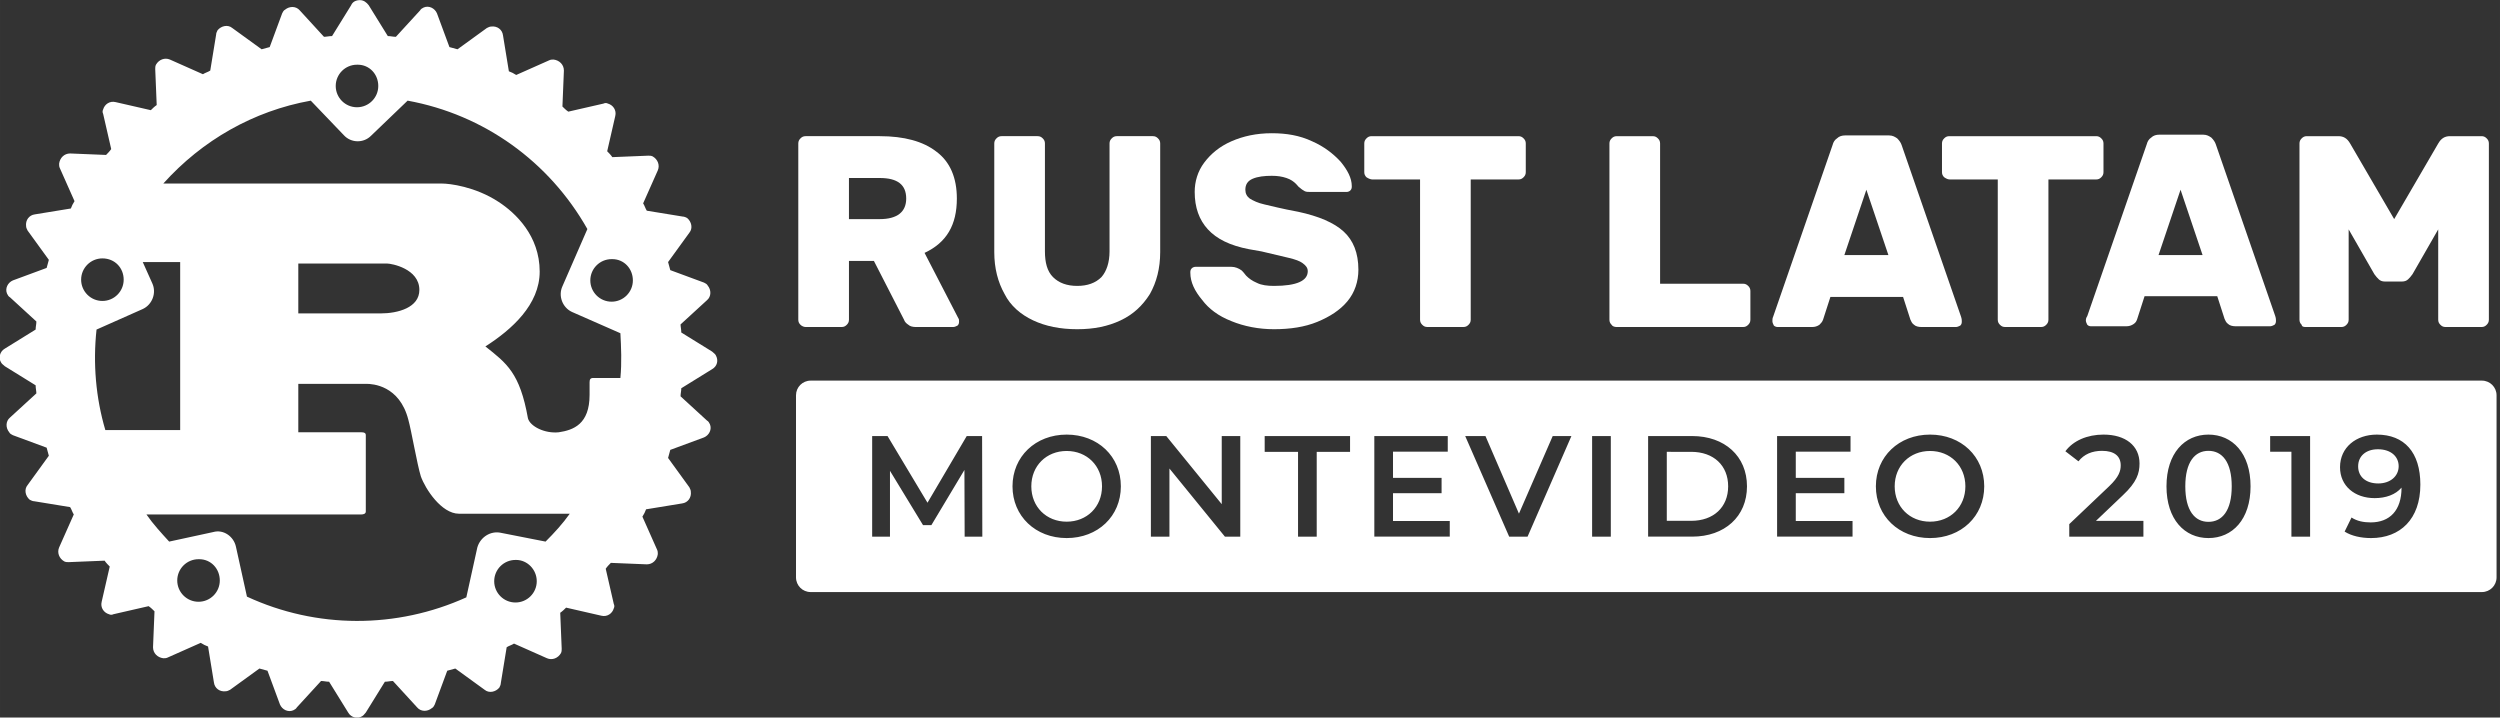 <?xml version="1.0" encoding="UTF-8" standalone="no"?>
<!-- Created with Inkscape (http://www.inkscape.org/) -->

<svg
   xmlns:dc="http://purl.org/dc/elements/1.1/"
   xmlns:cc="http://creativecommons.org/ns#"
   xmlns:rdf="http://www.w3.org/1999/02/22-rdf-syntax-ns#"
   xmlns:svg="http://www.w3.org/2000/svg"
   xmlns="http://www.w3.org/2000/svg"
   xmlns:sodipodi="http://sodipodi.sourceforge.net/DTD/sodipodi-0.dtd"
   xmlns:inkscape="http://www.inkscape.org/namespaces/inkscape"
   width="1023.324"
   height="293.718"
   viewBox="0 0 270.754 77.713"
   version="1.1"
   id="svg8"
   inkscape:version="0.92.3 (2405546, 2018-03-11)"
   sodipodi:docname="horizontal_white.svg"
   inkscape:export-filename="/home/anxhelo/Desktop/RUST LATAM Assets/PNG/Logo/horizontal_white.png"
   inkscape:export-xdpi="96"
   inkscape:export-ydpi="96">
  <rect x="0" y="0" width="270.754" height="77.713" fill="#333333" stroke="none"/>
  <defs
     id="defs2" />
  <sodipodi:namedview
     id="base"
     pagecolor="#ffffff"
     bordercolor="#666666"
     borderopacity="1.0"
     inkscape:pageopacity="0"
     inkscape:pageshadow="2"
     inkscape:zoom="0.26233604"
     inkscape:cx="-152.43319"
     inkscape:cy="528.87712"
     inkscape:document-units="px"
     inkscape:current-layer="g1680"
     inkscape:document-rotation="0"
     showgrid="false"
     borderlayer="true"
     inkscape:showpageshadow="true"
     units="px"
     inkscape:pagecheckerboard="false"
     showguides="true"
     inkscape:window-width="1366"
     inkscape:window-height="715"
     inkscape:window-x="0"
     inkscape:window-y="0"
     inkscape:window-maximized="1"
     objecttolerance="10"
     guidetolerance="10"
     inkscape:snap-tangential="true"
     inkscape:snap-perpendicular="true"
     fit-margin-top="0"
     fit-margin-left="0"
     fit-margin-right="0"
     fit-margin-bottom="0"
     inkscape:snap-page="true">
    <inkscape:grid
       type="xygrid"
       id="grid10"
       dotted="false"
       originx="-99.013"
       originy="-74.824" />
  </sodipodi:namedview>
  <g
     inkscape:label="Layer 1"
     inkscape:groupmode="layer"
     id="layer1"
     transform="translate(-99.013,-144.463)">
    <g
       id="g1680"
       style="fill:#000000"
       transform="matrix(0.797,0,0,0.797,1062.787,-221.796)">
      <g
         id="g1646-3"
         style="fill:#ffffff"
         transform="matrix(0.997,0,0,0.997,-3.025,0.446)">
        <path
           class="st8"
           d="m -1112.3,508.9 c -0.1,-0.2 -0.3,-0.3 -0.5,-0.5 l -4.2,-2.6 c 0,-0.4 -0.1,-0.8 -0.1,-1.1 l 3.6,-3.3 c 0.6,-0.5 0.6,-1.4 0.1,-2 -0.1,-0.2 -0.3,-0.3 -0.5,-0.4 l -4.6,-1.7 c -0.1,-0.4 -0.2,-0.7 -0.3,-1.1 l 2.9,-4 c 0.5,-0.6 0.3,-1.5 -0.3,-2 -0.2,-0.1 -0.4,-0.2 -0.6,-0.2 l -4.9,-0.8 c -0.2,-0.3 -0.3,-0.7 -0.5,-1 l 2,-4.5 c 0.3,-0.7 0,-1.5 -0.7,-1.9 -0.2,-0.1 -0.4,-0.1 -0.6,-0.1 l -4.9,0.2 c -0.2,-0.3 -0.5,-0.6 -0.7,-0.8 l 1.1,-4.8 c 0.2,-0.8 -0.3,-1.5 -1,-1.7 -0.2,-0.1 -0.4,-0.1 -0.6,0 l -4.8,1.1 c -0.3,-0.2 -0.6,-0.5 -0.8,-0.7 l 0.2,-4.9 c 0,-0.8 -0.6,-1.4 -1.4,-1.5 -0.2,0 -0.4,0 -0.6,0.1 l -4.5,2 c -0.3,-0.2 -0.7,-0.4 -1,-0.5 l -0.8,-4.9 c -0.1,-0.8 -0.8,-1.3 -1.6,-1.2 -0.2,0 -0.4,0.1 -0.6,0.2 l -4,2.9 c -0.4,-0.1 -0.7,-0.2 -1.1,-0.3 l -1.7,-4.6 c -0.3,-0.7 -1.1,-1.1 -1.8,-0.8 -0.2,0.1 -0.4,0.2 -0.5,0.4 l -3.3,3.6 c -0.4,0 -0.7,-0.1 -1.1,-0.1 l -2.6,-4.2 c -0.3,-0.4 -0.7,-0.7 -1.2,-0.7 -0.5,0 -1,0.2 -1.2,0.7 l -2.6,4.2 c -0.4,0 -0.8,0.1 -1.1,0.1 l -3.3,-3.6 c -0.5,-0.6 -1.4,-0.6 -2,-0.1 -0.2,0.1 -0.3,0.3 -0.4,0.5 l -1.7,4.6 c -0.4,0.1 -0.7,0.2 -1.1,0.3 l -4,-2.9 c -0.6,-0.5 -1.5,-0.3 -2,0.3 -0.1,0.2 -0.2,0.4 -0.2,0.6 l -0.8,4.9 c -0.3,0.2 -0.7,0.3 -1,0.5 l -4.5,-2 c -0.7,-0.3 -1.5,0 -1.9,0.7 -0.1,0.2 -0.1,0.4 -0.1,0.6 l 0.2,4.9 c -0.3,0.2 -0.6,0.5 -0.8,0.7 l -4.8,-1.1 c -0.8,-0.2 -1.5,0.3 -1.7,1 -0.1,0.2 -0.1,0.4 0,0.6 l 1.1,4.8 c -0.2,0.3 -0.5,0.6 -0.7,0.8 l -4.9,-0.2 c -0.8,0 -1.4,0.6 -1.5,1.4 0,0.2 0,0.4 0.1,0.6 l 2,4.5 c -0.2,0.3 -0.4,0.7 -0.5,1 l -4.9,0.8 c -0.8,0.1 -1.3,0.8 -1.2,1.6 0,0.2 0.1,0.4 0.2,0.6 l 2.9,4 c -0.1,0.4 -0.2,0.7 -0.3,1.1 l -4.6,1.7 c -0.7,0.3 -1.1,1.1 -0.8,1.8 0.1,0.2 0.2,0.4 0.4,0.5 l 3.6,3.3 c 0,0.4 -0.1,0.7 -0.1,1.1 l -4.2,2.6 c -0.7,0.4 -0.9,1.3 -0.5,1.9 0.1,0.2 0.3,0.3 0.5,0.5 l 4.2,2.6 c 0,0.4 0.1,0.8 0.1,1.1 l -3.6,3.3 c -0.6,0.5 -0.6,1.4 -0.1,2 0.1,0.2 0.3,0.3 0.5,0.4 l 4.6,1.7 c 0.1,0.4 0.2,0.7 0.3,1.1 l -2.9,4 c -0.5,0.6 -0.3,1.5 0.3,2 0.2,0.1 0.4,0.2 0.6,0.2 l 4.9,0.8 c 0.2,0.3 0.3,0.7 0.5,1 l -2,4.5 c -0.3,0.7 0,1.5 0.7,1.9 0.2,0.1 0.4,0.1 0.6,0.1 l 4.9,-0.2 c 0.2,0.3 0.5,0.6 0.7,0.8 l -1.1,4.8 c -0.2,0.8 0.3,1.5 1,1.7 0.2,0.1 0.4,0.1 0.6,0 l 4.8,-1.1 c 0.3,0.2 0.6,0.5 0.8,0.7 l -0.2,4.9 c 0,0.8 0.6,1.4 1.4,1.5 0.2,0 0.4,0 0.6,-0.1 l 4.5,-2 c 0.3,0.2 0.7,0.4 1,0.5 l 0.8,4.9 c 0.1,0.8 0.8,1.3 1.6,1.2 0.2,0 0.4,-0.1 0.6,-0.2 l 4,-2.9 c 0.4,0.1 0.7,0.2 1.1,0.3 l 1.7,4.6 c 0.3,0.7 1.1,1.1 1.8,0.8 0.2,-0.1 0.4,-0.2 0.5,-0.4 l 3.3,-3.6 c 0.4,0 0.7,0.1 1.1,0.1 l 2.6,4.2 c 0.4,0.7 1.3,0.9 1.9,0.5 0.2,-0.1 0.3,-0.3 0.5,-0.5 l 2.6,-4.2 c 0.4,0 0.7,-0.1 1.1,-0.1 l 3.3,3.6 c 0.5,0.6 1.4,0.6 2,0.1 0.2,-0.1 0.3,-0.3 0.4,-0.5 l 1.7,-4.6 c 0.4,-0.1 0.7,-0.2 1.1,-0.3 l 4,2.9 c 0.6,0.5 1.5,0.3 2,-0.3 0.1,-0.2 0.2,-0.4 0.2,-0.6 l 0.8,-4.9 c 0.3,-0.2 0.7,-0.3 1,-0.5 l 4.5,2 c 0.7,0.3 1.5,0 1.9,-0.7 0.1,-0.2 0.1,-0.4 0.1,-0.6 l -0.2,-4.9 c 0.3,-0.2 0.6,-0.5 0.8,-0.7 l 4.8,1.1 c 0.8,0.2 1.5,-0.3 1.7,-1 0.1,-0.2 0.1,-0.4 0,-0.6 l -1.1,-4.8 c 0.2,-0.3 0.5,-0.6 0.7,-0.8 l 4.9,0.2 c 0.8,0 1.4,-0.6 1.5,-1.4 0,-0.2 0,-0.4 -0.1,-0.6 l -2,-4.5 c 0.2,-0.3 0.4,-0.7 0.5,-1 l 4.9,-0.8 c 0.8,-0.1 1.3,-0.8 1.2,-1.6 0,-0.2 -0.1,-0.4 -0.2,-0.6 l -2.9,-4 c 0.1,-0.4 0.2,-0.7 0.3,-1.1 l 4.6,-1.7 c 0.7,-0.3 1.1,-1.1 0.8,-1.8 -0.1,-0.2 -0.2,-0.4 -0.4,-0.5 l -3.6,-3.3 c 0,-0.4 0.1,-0.7 0.1,-1.1 l 4.2,-2.6 c 0.7,-0.4 0.9,-1.2 0.5,-1.9 z m -13,3.1 h -3.7 c -0.4,0 -0.5,0.2 -0.5,0.6 v 1.7 c 0,4 -2.2,4.8 -4.2,5.1 -1.9,0.2 -3.9,-0.8 -4.2,-1.9 -1.1,-6.2 -2.9,-7.5 -5.8,-9.8 3.6,-2.3 7.4,-5.7 7.4,-10.2 0,-4.9 -3.3,-8 -5.6,-9.5 -3.2,-2.1 -6.7,-2.5 -7.7,-2.5 h -38 c 5.3,-5.9 12.3,-9.9 20.1,-11.3 l 4.5,4.7 c 1,1.1 2.7,1.1 3.7,0.1 l 5,-4.8 c 10.4,1.9 19.3,8.3 24.5,17.5 l -3.4,7.8 c -0.6,1.3 0,2.9 1.3,3.5 l 6.6,2.9 c 0.1,1.9 0.2,4 0,6.1 z m -16.3,21.1 c -1.4,-0.3 -2.8,0.6 -3.2,2 l -1.5,6.8 c -9.5,4.3 -20.4,4.3 -29.9,-0.1 l -1.5,-6.8 c -0.3,-1.4 -1.7,-2.4 -3.1,-2 l -6,1.3 c -1.1,-1.2 -2.2,-2.4 -3.1,-3.7 h 29.3 c 0.3,0 0.6,-0.1 0.6,-0.4 v -10.4 c 0,-0.3 -0.2,-0.4 -0.6,-0.4 h -8.6 v -6.6 h 9.3 c 0.8,0 4.5,0.2 5.7,4.9 0.4,1.4 1.2,6.1 1.7,7.7 0.6,1.7 2.8,5.1 5.2,5.1 h 15.1 c -1,1.4 -2.1,2.6 -3.3,3.8 z m 4.9,6.6 c 0,1.6 -1.3,2.9 -2.9,2.9 -1.6,0 -2.9,-1.3 -2.9,-2.9 0,-1.6 1.3,-2.9 2.9,-2.9 0,0 0.1,0 0.1,0 1.5,0 2.8,1.3 2.8,2.9 z m -43.2,-0.1 c 0,1.6 -1.3,2.9 -2.9,2.9 -1.6,0 -2.9,-1.3 -2.9,-2.9 0,-1.6 1.3,-2.9 2.9,-2.9 0,0 0.1,0 0.1,0 1.6,0 2.8,1.3 2.8,2.9 z m -15.6,-20.5 c -1.3,-4.4 -1.7,-9.1 -1.2,-13.7 l 6.3,-2.8 c 1.3,-0.6 1.9,-2.2 1.3,-3.5 l -1.3,-2.9 h 5.1 v 22.9 z m -0.4,-23.4 c 0,0 0,0 0,0 1.7,0 2.9,1.3 2.9,2.9 0,1.6 -1.3,2.9 -2.9,2.9 -1.6,0 -2.9,-1.3 -2.9,-2.9 0,-1.6 1.3,-2.9 2.9,-2.9 z m 26.7,7.5 v -6.8 h 12.1 c 0.6,0 4.4,0.7 4.4,3.6 0,2.4 -2.9,3.2 -5.3,3.2 z m 5.1,-31 c 0,-1.6 1.3,-2.9 2.9,-2.9 0,0 0.1,0 0.1,0 1.6,0 2.8,1.3 2.8,2.9 0,1.6 -1.3,2.9 -2.9,2.9 -1.6,0 -2.9,-1.3 -2.9,-2.9 z m 37.6,29.4 c -1.6,0 -2.9,-1.3 -2.9,-2.9 0,-1.6 1.3,-2.9 2.9,-2.9 0,0 0.1,0 0.1,0 1.6,0 2.8,1.3 2.8,2.9 0,1.6 -1.3,2.9 -2.9,2.9 z m -66.3,39.7 c 0,0 0.1,0 0.1,0 z"
           id="path1644-6"
           inkscape:connector-curvature="0"
           style="fill:#ffffff" />
      </g>
      <path
         class="st8"
         d="m -1099.776,503.984 h 4.888 c 0.3,0 0.498,-0.1 0.698,-0.299 0.198,-0.199 0.3,-0.399 0.3,-0.698 v -7.98 h 3.391 l 4.09,7.98 c 0.1,0.299 0.3,0.499 0.599,0.698 0.198,0.199 0.598,0.299 0.997,0.299 h 5.087 c 0.198,0 0.399,-0.1 0.599,-0.199 0.198,-0.199 0.198,-0.399 0.198,-0.598 0,-0.1 0,-0.299 -0.1,-0.399 l -4.588,-8.878 c 2.993,-1.396 4.389,-3.79 4.389,-7.381 0,-2.793 -0.898,-4.987 -2.793,-6.384 -1.795,-1.397 -4.389,-2.095 -7.681,-2.095 h -10.075 c -0.3,0 -0.499,0.1 -0.698,0.299 -0.198,0.199 -0.3,0.399 -0.3,0.698 v 23.94 c 0,0.299 0.1,0.499 0.3,0.698 0.198,0.199 0.499,0.299 0.698,0.299 z m 5.885,-20.249 h 4.189 c 2.394,0 3.591,0.898 3.591,2.793 0,1.795 -1.197,2.793 -3.591,2.793 h -4.189 z"
         id="path1648-7"
         inkscape:connector-curvature="0"
         style="fill:#ffffff;stroke-width:0.997" />
      <path
         class="st8"
         d="m -1068.853,503.086 c 1.696,0.798 3.691,1.197 5.985,1.197 2.294,0 4.189,-0.399 5.885,-1.197 1.696,-0.798 2.992,-1.995 3.99,-3.591 0.898,-1.596 1.396,-3.491 1.396,-5.686 v -14.763 c 0,-0.299 -0.1,-0.499 -0.3,-0.698 -0.198,-0.199 -0.399,-0.299 -0.698,-0.299 h -4.888 c -0.3,0 -0.499,0.1 -0.698,0.299 -0.198,0.199 -0.3,0.399 -0.3,0.698 v 14.663 c 0,1.496 -0.399,2.693 -1.097,3.491 -0.798,0.798 -1.895,1.197 -3.292,1.197 -1.397,0 -2.494,-0.399 -3.292,-1.197 -0.798,-0.798 -1.097,-1.995 -1.097,-3.491 v -14.663 c 0,-0.299 -0.1,-0.499 -0.3,-0.698 -0.198,-0.199 -0.399,-0.299 -0.698,-0.299 h -4.888 c -0.3,0 -0.499,0.1 -0.698,0.299 -0.198,0.199 -0.3,0.399 -0.3,0.698 v 14.763 c 0,2.195 0.499,4.09 1.397,5.686 0.798,1.596 2.194,2.793 3.89,3.591 z"
         id="path1650-5"
         inkscape:connector-curvature="0"
         style="fill:#ffffff;stroke-width:0.997" />
      <path
         class="st8"
         d="m -1041.921,503.186 c 1.696,0.698 3.691,1.097 5.786,1.097 2.195,0 4.189,-0.299 5.885,-0.997 1.696,-0.698 3.092,-1.596 4.09,-2.793 0.998,-1.197 1.496,-2.693 1.496,-4.289 0,-2.294 -0.698,-3.99 -1.995,-5.187 -1.297,-1.197 -3.392,-2.095 -6.184,-2.693 -2.195,-0.399 -3.691,-0.798 -4.589,-0.998 -0.898,-0.199 -1.496,-0.499 -1.995,-0.798 -0.399,-0.299 -0.598,-0.698 -0.598,-1.197 0,-0.698 0.3,-1.197 0.997,-1.496 0.698,-0.299 1.596,-0.399 2.593,-0.399 0.798,0 1.396,0.1 1.995,0.299 0.599,0.199 0.998,0.499 1.297,0.798 0.3,0.299 0.399,0.499 0.499,0.499 0.198,0.199 0.499,0.399 0.698,0.499 0.201,0.1 0.499,0.1 0.798,0.1 h 4.888 c 0.198,0 0.399,-0.1 0.499,-0.199 0.198,-0.199 0.198,-0.399 0.198,-0.598 0,-1.097 -0.599,-2.195 -1.496,-3.292 -0.998,-1.097 -2.294,-2.095 -3.89,-2.793 -1.696,-0.798 -3.491,-1.097 -5.486,-1.097 -2.095,0 -3.89,0.399 -5.486,1.097 -1.596,0.698 -2.793,1.696 -3.691,2.893 -0.898,1.197 -1.297,2.593 -1.297,3.99 0,2.095 0.599,3.791 1.796,5.087 1.197,1.297 2.993,2.195 5.586,2.693 l 1.696,0.299 c 1.696,0.399 2.993,0.698 3.791,0.898 0.798,0.199 1.396,0.399 1.796,0.698 0.399,0.299 0.698,0.599 0.698,1.097 0,1.297 -1.496,1.995 -4.588,1.995 -0.898,0 -1.696,-0.1 -2.294,-0.399 -0.698,-0.299 -1.097,-0.599 -1.496,-0.998 -0.3,-0.399 -0.499,-0.599 -0.599,-0.698 -0.399,-0.299 -0.898,-0.499 -1.396,-0.499 h -4.888 c -0.198,0 -0.399,0.1 -0.498,0.199 -0.198,0.199 -0.198,0.399 -0.198,0.599 0,1.297 0.599,2.494 1.596,3.691 0.897,1.197 2.194,2.195 3.99,2.893 z"
         id="path1652-3"
         inkscape:connector-curvature="0"
         style="fill:#ffffff;stroke-width:0.997" />
      <path
         class="st8"
         d="m -1022.769,483.934 h 6.484 v 19.052 c 0,0.299 0.1,0.499 0.3,0.698 0.198,0.199 0.399,0.299 0.698,0.299 h 4.888 c 0.3,0 0.499,-0.1 0.698,-0.299 0.198,-0.199 0.3,-0.399 0.3,-0.698 v -19.052 h 6.484 c 0.3,0 0.499,-0.1 0.698,-0.299 0.198,-0.199 0.3,-0.399 0.3,-0.698 v -3.89 c 0,-0.299 -0.1,-0.499 -0.3,-0.698 -0.198,-0.199 -0.399,-0.299 -0.698,-0.299 h -19.95 c -0.3,0 -0.499,0.1 -0.698,0.299 -0.198,0.199 -0.3,0.399 -0.3,0.698 v 3.89 c 0,0.299 0.1,0.499 0.3,0.698 0.3,0.199 0.599,0.299 0.798,0.299 z"
         id="path1654-5"
         inkscape:connector-curvature="0"
         style="fill:#ffffff;stroke-width:0.997" />
      <path
         class="st8"
         d="m -989.552,503.984 h 17.157 c 0.3,0 0.499,-0.1 0.698,-0.299 0.198,-0.199 0.3,-0.399 0.3,-0.698 v -3.89 c 0,-0.299 -0.099,-0.499 -0.3,-0.698 -0.201,-0.199 -0.399,-0.299 -0.698,-0.299 h -11.272 v -19.052 c 0,-0.299 -0.099,-0.499 -0.3,-0.698 -0.198,-0.199 -0.399,-0.299 -0.698,-0.299 h -4.888 c -0.3,0 -0.499,0.1 -0.698,0.299 -0.198,0.199 -0.3,0.399 -0.3,0.698 v 23.94 c 0,0.299 0.099,0.499 0.3,0.698 0.099,0.199 0.399,0.299 0.698,0.299 z"
         id="path1656-6"
         inkscape:connector-curvature="0"
         style="fill:#ffffff;stroke-width:0.997" />
      <path
         class="st8"
         d="m -967.707,503.984 h 4.688 c 0.399,0 0.698,-0.1 0.998,-0.299 0.198,-0.199 0.399,-0.399 0.499,-0.698 l 0.998,-3.092 h 9.875 l 0.997,3.092 c 0.099,0.199 0.198,0.499 0.499,0.698 0.201,0.199 0.599,0.299 0.998,0.299 h 4.688 c 0.198,0 0.399,-0.1 0.599,-0.199 0.198,-0.199 0.198,-0.399 0.198,-0.598 0,-0.1 0,-0.299 -0.099,-0.598 l -8.08,-23.341 c -0.099,-0.299 -0.3,-0.599 -0.599,-0.898 -0.3,-0.199 -0.599,-0.399 -1.097,-0.399 h -5.985 c -0.399,0 -0.798,0.1 -1.097,0.399 -0.3,0.199 -0.499,0.499 -0.599,0.898 l -8.08,23.341 c -0.099,0.199 -0.099,0.399 -0.099,0.598 0,0.199 0.099,0.399 0.198,0.598 0.099,0.1 0.3,0.199 0.499,0.199 z m 12.07,-18.653 2.993,8.878 h -5.985 z"
         id="path1658-2"
         inkscape:connector-curvature="0"
         style="fill:#ffffff;stroke-width:0.997" />
      <path
         class="st8"
         d="m -944.266,483.934 h 6.484 v 19.052 c 0,0.299 0.099,0.499 0.3,0.698 0.198,0.199 0.399,0.299 0.698,0.299 h 4.888 c 0.3,0 0.499,-0.1 0.698,-0.299 0.198,-0.199 0.3,-0.399 0.3,-0.698 v -19.052 h 6.484 c 0.3,0 0.499,-0.1 0.698,-0.299 0.198,-0.199 0.3,-0.399 0.3,-0.698 v -3.89 c 0,-0.299 -0.099,-0.499 -0.3,-0.698 -0.198,-0.199 -0.399,-0.299 -0.698,-0.299 h -19.95 c -0.3,0 -0.499,0.1 -0.698,0.299 -0.201,0.199 -0.3,0.399 -0.3,0.698 v 3.89 c 0,0.299 0.099,0.499 0.3,0.698 0.3,0.199 0.499,0.299 0.798,0.299 z"
         id="path1660-9"
         inkscape:connector-curvature="0"
         style="fill:#ffffff;stroke-width:0.997" />
      <path
         class="st8"
         d="m -925.812,503.086 c 0,0.199 0.099,0.399 0.198,0.598 0.201,0.199 0.399,0.199 0.599,0.199 h 4.688 c 0.399,0 0.699,-0.1 0.998,-0.299 0.3,-0.199 0.399,-0.399 0.499,-0.698 l 0.997,-3.092 h 9.875 l 0.998,3.092 c 0.099,0.199 0.198,0.499 0.499,0.698 0.198,0.199 0.599,0.299 0.997,0.299 h 4.688 c 0.198,0 0.399,-0.1 0.599,-0.199 0.198,-0.199 0.198,-0.399 0.198,-0.598 0,-0.1 0,-0.299 -0.099,-0.599 l -8.08,-23.342 c -0.099,-0.299 -0.3,-0.598 -0.599,-0.898 -0.3,-0.199 -0.599,-0.399 -1.097,-0.399 h -5.985 c -0.399,0 -0.798,0.1 -1.097,0.399 -0.3,0.199 -0.499,0.499 -0.599,0.898 l -8.08,23.342 c -0.198,0.299 -0.198,0.499 -0.198,0.599 z m 12.868,-17.756 2.992,8.878 h -5.985 z"
         id="path1662-1"
         inkscape:connector-curvature="0"
         style="fill:#ffffff;stroke-width:0.997" />
      <path
         class="st8"
         d="m -895.987,503.984 h 4.888 c 0.3,0 0.499,-0.1 0.698,-0.299 0.198,-0.199 0.3,-0.399 0.3,-0.698 v -12.269 l 3.491,6.085 c 0.198,0.299 0.399,0.499 0.599,0.698 0.198,0.199 0.499,0.299 0.798,0.299 h 2.394 c 0.3,0 0.599,-0.1 0.798,-0.299 0.198,-0.199 0.399,-0.399 0.599,-0.698 l 3.491,-6.085 v 12.269 c 0,0.299 0.099,0.499 0.3,0.698 0.198,0.199 0.399,0.299 0.698,0.299 h 4.888 c 0.3,0 0.499,-0.1 0.698,-0.299 0.198,-0.199 0.3,-0.399 0.3,-0.698 v -23.94 c 0,-0.299 -0.099,-0.499 -0.3,-0.698 -0.201,-0.199 -0.399,-0.299 -0.698,-0.299 h -4.289 c -0.698,0 -1.197,0.299 -1.596,0.997 l -5.985,10.274 -5.985,-10.274 c -0.399,-0.698 -0.898,-0.997 -1.596,-0.997 h -4.289 c -0.3,0 -0.499,0.1 -0.698,0.299 -0.198,0.199 -0.3,0.399 -0.3,0.698 v 23.94 c 0,0.299 0.099,0.499 0.3,0.698 0,0.199 0.198,0.299 0.499,0.299 z"
         id="path1664-2"
         inkscape:connector-curvature="0"
         style="fill:#ffffff;stroke-width:0.997" />
      <path
         style="opacity:1;fill:#ffffff;fill-opacity:1;fill-rule:nonzero;stroke:none;stroke-width:7.497;stroke-linecap:square;stroke-linejoin:miter;stroke-miterlimit:4;stroke-dasharray:none;stroke-opacity:1;paint-order:markers stroke fill"
         d="m -1099.093,511.268 c -1.105,0 -1.993,0.891 -1.993,1.995 v 24.743 c 0,1.105 0.889,1.995 1.993,1.995 h 227.095 c 1.105,0 1.995,-0.89 1.995,-1.995 v -24.743 c 0,-1.104 -0.89,-1.995 -1.995,-1.995 z m 34.788,7.335 c 4.238,0 7.362,2.969 7.362,7.031 0,4.062 -3.125,7.029 -7.362,7.029 -4.237,0 -7.362,-2.987 -7.362,-7.029 0,-4.042 3.125,-7.031 7.362,-7.031 z m 117.321,0 c 4.238,0 7.362,2.969 7.362,7.031 0,4.062 -3.124,7.029 -7.362,7.029 -4.238,0 -7.362,-2.987 -7.362,-7.029 0,-4.042 3.125,-7.031 7.362,-7.031 z m 23.583,0 c 2.969,0 4.882,1.504 4.882,3.926 0,1.328 -0.37,2.538 -2.264,4.315 l -3.653,3.478 h 6.445 v 2.147 h -10.076 v -1.699 l 5.428,-5.155 c 1.328,-1.269 1.563,-2.071 1.563,-2.833 0,-1.25 -0.859,-1.972 -2.539,-1.972 -1.328,0 -2.442,0.45 -3.203,1.426 l -1.777,-1.368 c 1.054,-1.426 2.948,-2.266 5.194,-2.266 z m 14.247,0 c 3.261,0 5.722,2.54 5.722,7.031 0,4.492 -2.461,7.029 -5.722,7.029 -3.242,0 -5.702,-2.538 -5.702,-7.029 0,-4.492 2.461,-7.031 5.702,-7.031 z m 22.88,0 c 3.73,0 5.917,2.403 5.917,6.797 0,4.687 -2.734,7.263 -6.698,7.263 -1.367,0 -2.675,-0.293 -3.593,-0.879 l 0.937,-1.913 c 0.742,0.488 1.64,0.664 2.597,0.664 2.578,0 4.198,-1.602 4.198,-4.707 v -0.018 c -0.82,0.957 -2.128,1.426 -3.651,1.426 -2.695,0 -4.707,-1.64 -4.707,-4.198 0,-2.715 2.207,-4.434 4.999,-4.434 z m -204.462,0.197 h 2.09 l 5.428,9.061 5.332,-9.061 h 2.088 l 0.031,13.669 h -2.402 l -0.031,-9.061 -4.491,7.499 h -1.132 l -4.493,-7.382 v 8.944 h -2.421 z m 37.874,0 h 2.091 l 7.537,9.256 v -9.256 h 2.519 v 13.669 h -2.089 l -7.537,-9.256 v 9.256 h -2.521 z m 15.463,0 h 11.602 v 2.147 h -4.531 v 11.522 h -2.538 v -11.522 h -4.532 z m 14.898,0 h 9.979 v 2.127 h -7.44 v 3.554 h 6.601 v 2.09 h -6.601 v 3.77 h 7.713 v 2.127 h -10.251 z m 12.35,0 h 2.753 l 4.551,10.544 4.588,-10.544 h 2.541 l -5.958,13.669 h -2.5 z m 17.246,0 h 2.541 v 13.669 h -2.541 z m 7.61,0 h 5.975 c 4.433,0 7.46,2.733 7.46,6.834 0,4.101 -3.027,6.834 -7.46,6.834 h -5.975 z m 17.526,0 h 9.979 v 2.127 h -7.44 v 3.554 h 6.601 v 2.09 h -6.601 v 3.77 h 7.713 v 2.127 h -10.252 z m 67,0 h 5.428 v 13.669 h -2.539 v -11.541 h -2.889 z m 14.631,1.796 c -1.582,0 -2.675,0.899 -2.675,2.324 0,1.426 1.073,2.322 2.733,2.322 1.64,0 2.774,-0.994 2.774,-2.342 0,-1.289 -1.017,-2.305 -2.833,-2.305 z m -23.017,0.214 c -1.855,0 -3.144,1.523 -3.144,4.824 0,3.3 1.289,4.824 3.144,4.824 1.875,0 3.164,-1.523 3.164,-4.824 0,-3.3 -1.289,-4.824 -3.164,-4.824 z m -155.152,0.018 c -2.754,0 -4.804,2.012 -4.804,4.804 0,2.793 2.051,4.804 4.804,4.804 2.754,0 4.804,-2.012 4.804,-4.804 0,-2.793 -2.051,-4.804 -4.804,-4.804 z m 117.321,0 c -2.754,0 -4.804,2.012 -4.804,4.804 0,2.793 2.051,4.804 4.804,4.804 2.754,0 4.802,-2.012 4.802,-4.804 0,-2.793 -2.049,-4.804 -4.802,-4.804 z m -35.772,0.117 v 9.375 h 3.32 c 3.046,0 5.019,-1.856 5.019,-4.687 0,-2.832 -1.972,-4.687 -5.019,-4.687 z"
         id="rect1712"
         inkscape:connector-curvature="0" />
    </g>
  </g>
</svg>

